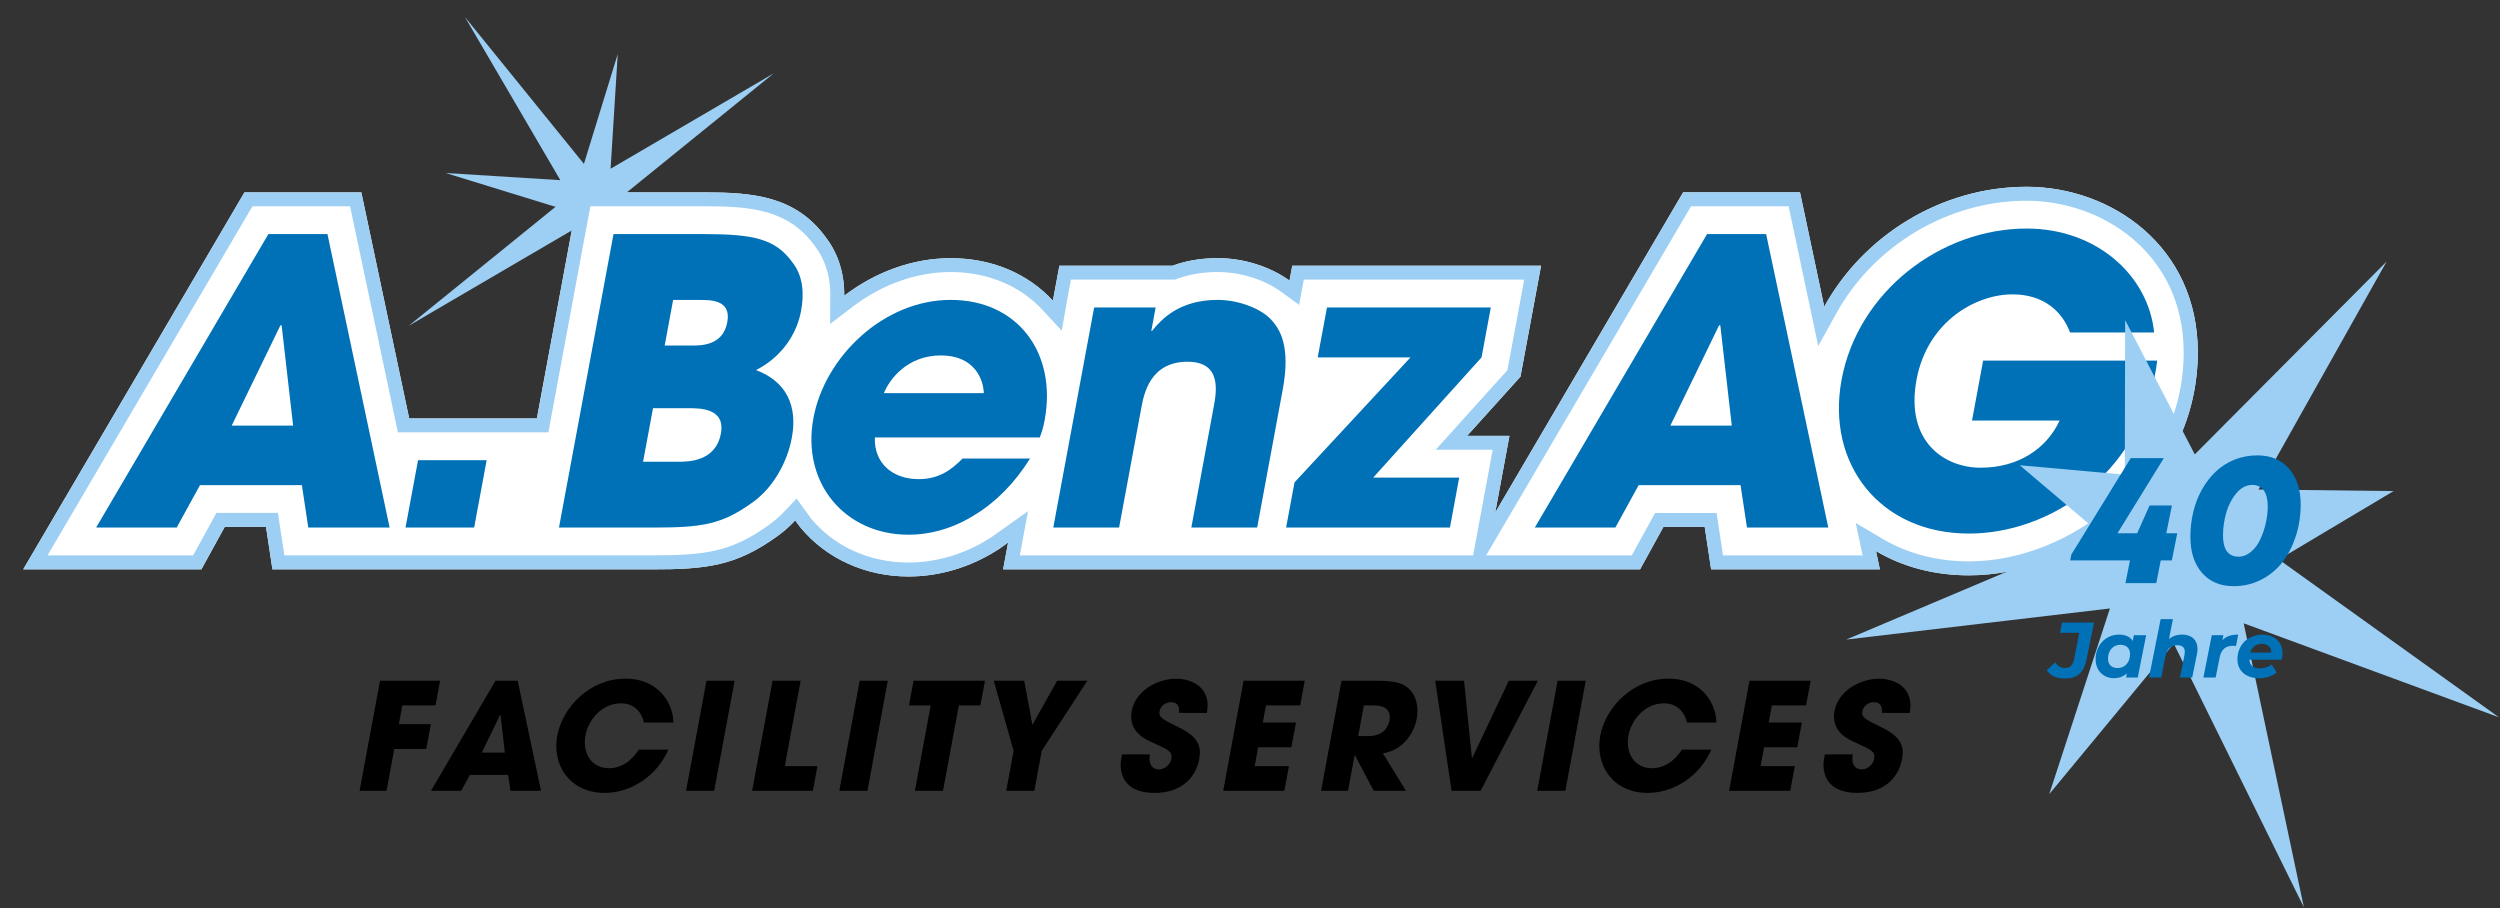 <?xml version="1.0" encoding="UTF-8"?>
<svg xmlns="http://www.w3.org/2000/svg" width="479" height="174" viewBox="0 0 479 174" fill="none">
  <rect x="0" y="0" width="479" height="174" fill="#333333" stroke="none"/>
  <mask id="mask0_6_148" style="mask-type:luminance" maskUnits="userSpaceOnUse" x="0" y="0" width="426" height="157">
    <path d="M425.44 0.23H0.24V156.14H425.44V0.23Z" fill="white"></path>
  </mask>
  <g mask="url(#mask0_6_148)">
    <path d="M388.3 35.79C371.97 35.79 357.08 45.08 349.52 58.76L344.88 36.85H322.49L286.48 98.22L289.21 83.51H281.09L291.32 72.16L295.27 50.91H247.6L247.07 53.77C243.42 51.11 238.32 49.46 233.31 49.46C229.92 49.46 227.05 50.03 224.65 50.91H202.98L201.76 57.45L201.73 57.61C196.88 52.37 190 49.47 182.15 49.47C174.76 49.47 167.63 52.18 161.75 56.66C161.79 51.48 160.02 47.83 158.26 45.54C152.44 37.51 144.21 36.86 134.86 36.86H110.9L102.86 80.18H78.4L69.23 36.86H46.84L4.45 109.09H38.58L43.05 100.96H50.97L52.2 109.09H124.99C135.31 109.09 141.04 108.46 148.98 102.69C150.19 101.83 151.31 100.81 152.37 99.7C152.71 100.18 153.04 100.66 153.42 101.12C158.35 107.05 165.87 110.45 174.06 110.45C179.97 110.45 185.84 108.71 191.05 105.41C191.77 104.97 192.46 104.43 193.16 103.93L192.2 109.08H314.24L318.71 100.95H326.62L327.85 109.08H360.18L359.44 105.58C364.55 108.61 370.62 110.23 377.24 110.23C398.24 110.23 421.1 92.62 421.1 67.48C421.09 47.2 404.54 35.79 388.3 35.79Z" fill="white"></path>
  </g>
  <mask id="mask1_6_148" style="mask-type:luminance" maskUnits="userSpaceOnUse" x="0" y="0" width="426" height="157">
    <path d="M425.44 0.23H0.24V156.14H425.44V0.23Z" fill="white"></path>
  </mask>
  <g mask="url(#mask1_6_148)">
    <path d="M388.3 35.79C371.97 35.79 357.09 45.08 349.52 58.76L344.88 36.85H322.5L286.48 98.22L289.21 83.51H281.09L291.32 72.16L295.26 50.91H247.6L247.07 53.77C243.42 51.11 238.32 49.46 233.31 49.46C229.92 49.46 227.05 50.04 224.65 50.91H202.98L201.77 57.45L201.74 57.61C196.89 52.37 190.01 49.47 182.16 49.47C174.77 49.47 167.64 52.18 161.77 56.66C161.81 51.48 160.04 47.83 158.28 45.54C152.46 37.51 144.23 36.86 134.88 36.86H120.14L120.11 36.85L148.24 14.06L116.99 32.33L118.36 10.35L111.88 31.4L89.08 3.26L107.36 34.52L85.39 33.15L106.44 39.63L78.3 62.43L109.56 44.15L102.87 80.18H78.4L69.23 36.86H46.84L4.45 109.09H38.58L43.05 100.96H50.97L52.2 109.09H124.99C135.31 109.09 141.04 108.46 148.98 102.7C150.19 101.84 151.32 100.82 152.37 99.71C152.71 100.19 153.04 100.67 153.42 101.13C158.35 107.06 165.87 110.46 174.06 110.46C179.97 110.46 185.84 108.72 191.05 105.42C191.77 104.98 192.46 104.44 193.16 103.94L192.2 109.09H314.24L318.71 100.96H326.62L327.85 109.09H360.18L359.44 105.59C364.55 108.62 370.62 110.24 377.24 110.24C398.24 110.24 421.1 92.63 421.1 67.49C421.09 47.2 404.54 35.79 388.3 35.79ZM195.4 106.42L196.97 97.94L191.6 101.76C191.39 101.91 191.18 102.06 190.97 102.21C190.5 102.55 189.6 103.15 189.6 103.15C184.82 106.18 179.44 107.78 174.03 107.78C166.64 107.78 159.87 104.73 155.45 99.41C155.23 99.15 152.63 95.52 152.63 95.52L150.42 97.86C149.43 98.91 148.42 99.8 147.4 100.52C140.06 105.85 134.93 106.4 124.97 106.4H54.48L53.25 98.27H41.47L37 106.42H9.1L48.37 39.52H67.07L76.24 82.84H105.07L113.11 39.52H134.87C143.79 39.52 151.02 40.08 156.11 47.1L156.13 47.13L156.15 47.16C157.51 48.93 159.12 52.01 159.09 56.64L159.05 62.07L163.37 58.77C168.98 54.48 175.65 52.12 182.15 52.12C189.17 52.12 195.43 54.71 199.77 59.41L203.43 63.36L204.36 58.06L204.38 57.93L205.19 53.57H225.11L225.55 53.41C227.9 52.56 230.5 52.12 233.3 52.12C237.67 52.12 242.23 53.54 245.49 55.92L248.91 58.41L249.81 53.57H292.04L288.82 70.93L275.08 86.17H286L282.25 106.41L195.4 106.42ZM377.23 107.56C371.2 107.56 365.51 106.08 360.79 103.29L355.56 100.2L356.88 106.42H330.13L328.9 98.29H317.11L312.64 106.42H284.74L288.76 99.57L324 39.52H342.7L348.37 66.31L351.83 60.05C359.08 46.93 373.39 38.46 388.27 38.46C402.87 38.46 418.39 48.63 418.39 67.49C418.42 91.1 396.72 107.56 377.23 107.56Z" fill="#9CCFF3"></path>
  </g>
  <mask id="mask2_6_148" style="mask-type:luminance" maskUnits="userSpaceOnUse" x="0" y="0" width="426" height="157">
    <path d="M425.44 0.23H0.24V156.14H425.44V0.23Z" fill="white"></path>
  </mask>
  <g mask="url(#mask2_6_148)">
    <path d="M38.32 92.95L33.85 101.08H18.42L51.42 44.85H62.74L74.65 101.08H59.07L57.84 92.95H38.32ZM44.39 81.55H56.16L53.96 62.33H53.88H53.73L44.39 81.55Z" fill="#0070B7"></path>
  </g>
  <mask id="mask3_6_148" style="mask-type:luminance" maskUnits="userSpaceOnUse" x="0" y="0" width="426" height="157">
    <path d="M425.44 0.23H0.24V156.14H425.44V0.23Z" fill="white"></path>
  </mask>
  <g mask="url(#mask3_6_148)">
    <path d="M90.85 101.08H77.7L80.1 88.17H93.24L90.85 101.08Z" fill="#0070B7"></path>
  </g>
  <mask id="mask4_6_148" style="mask-type:luminance" maskUnits="userSpaceOnUse" x="0" y="0" width="426" height="157">
    <path d="M425.44 0.23H0.24V156.14H425.44V0.23Z" fill="white"></path>
  </mask>
  <g mask="url(#mask4_6_148)">
    <path d="M117.55 44.85H134.87C144.37 44.85 148.61 45.76 151.86 50.32C153.89 52.9 154.1 56.32 153.48 59.59C152.68 63.92 149.89 68.33 144.85 70.91C153.3 74.1 152.13 81.62 151.69 83.98C150.86 88.47 148.19 93.4 144.25 96.21C138.28 100.55 134.46 101.08 124.96 101.08H107.1L117.55 44.85ZM123.21 88.47H129.98C131.8 88.47 137.12 88.47 138.12 83.07C139.02 78.21 134.16 78.21 131.88 78.21H125.12L123.21 88.47ZM127.35 66.21H132.44C134.41 66.21 138.52 66.21 139.35 61.73C140.14 57.47 136.26 57.47 134.06 57.47H128.97L127.35 66.21Z" fill="#0070B7"></path>
  </g>
  <mask id="mask5_6_148" style="mask-type:luminance" maskUnits="userSpaceOnUse" x="0" y="0" width="426" height="157">
    <path d="M425.44 0.23H0.24V156.14H425.44V0.23Z" fill="white"></path>
  </mask>
  <g mask="url(#mask5_6_148)">
    <path d="M197.35 87.86C194.42 92.57 190.78 96.22 186.76 98.65C182.8 101.16 178.38 102.45 174.05 102.45C161.97 102.45 153.53 92.65 155.85 80.11C158.03 68.33 169.32 57.46 182.16 57.46C195 57.46 202.54 67.64 200.16 80.48C199.85 82.15 199.57 82.84 199.23 83.82H167.62C167.45 88.83 171.08 91.8 176.02 91.8C179.9 91.8 182.27 90.05 184.43 87.85L197.35 87.86ZM188.5 75.32C188.43 72.81 186.8 68.1 180.27 68.1C173.73 68.1 170.35 72.81 169.36 75.32H188.5Z" fill="#0070B7"></path>
  </g>
  <mask id="mask6_6_148" style="mask-type:luminance" maskUnits="userSpaceOnUse" x="0" y="0" width="426" height="157">
    <path d="M425.44 0.23H0.24V156.14H425.44V0.23Z" fill="white"></path>
  </mask>
  <g mask="url(#mask6_6_148)">
    <path d="M209.64 58.91H221.42L220.59 63.39H220.74C222.41 61.34 225.79 57.46 233.31 57.46C237.34 57.46 241.51 59.13 243.42 61.11C245.33 63.09 247.3 66.43 245.76 74.71L240.87 101.08H228.26L232.53 78.05C233.08 75.09 234.15 69.31 227.54 69.31C220.32 69.31 219.16 75.54 218.68 78.13L214.42 101.08H201.81L209.64 58.91Z" fill="#0070B7"></path>
  </g>
  <mask id="mask7_6_148" style="mask-type:luminance" maskUnits="userSpaceOnUse" x="0" y="0" width="426" height="157">
    <path d="M425.44 0.23H0.24V156.14H425.44V0.23Z" fill="white"></path>
  </mask>
  <g mask="url(#mask7_6_148)">
    <path d="M279.58 91.51L277.81 101.08H246.42L248.03 92.42L270.25 68.48H252.47L254.25 58.91H285.64L283.86 68.48L263.1 91.51H279.58Z" fill="#0070B7"></path>
  </g>
  <mask id="mask8_6_148" style="mask-type:luminance" maskUnits="userSpaceOnUse" x="0" y="0" width="426" height="157">
    <path d="M425.44 0.23H0.24V156.14H425.44V0.23Z" fill="white"></path>
  </mask>
  <g mask="url(#mask8_6_148)">
    <path d="M313.97 92.95L309.5 101.08H294.07L327.07 44.85H338.39L350.3 101.08H334.72L333.49 92.95H313.97ZM320.04 81.55H331.81L329.61 62.33H329.53H329.38L320.04 81.55Z" fill="#0070B7"></path>
  </g>
  <mask id="mask9_6_148" style="mask-type:luminance" maskUnits="userSpaceOnUse" x="0" y="0" width="426" height="157">
    <path d="M425.44 0.23H0.24V156.14H425.44V0.23Z" fill="white"></path>
  </mask>
  <g mask="url(#mask9_6_148)">
    <path d="M413.32 69.09C413.21 70.08 413.06 70.92 412.85 72.06C409.35 90.9 392.81 102.23 377.24 102.23C360.22 102.23 349.85 88.93 352.85 72.74C355.97 55.95 371.75 43.79 388.31 43.79C401.76 43.79 411.64 52.83 412.73 63.7H396.62C395.15 59.75 391.67 56.4 385.59 56.4C378.52 56.4 369.27 61.64 367.21 72.74C365.03 84.52 372.44 89.61 379.5 89.61C386.64 89.61 392.09 86.04 394.63 80.57H377.84L379.97 69.09H413.32Z" fill="#0070B7"></path>
  </g>
  <mask id="mask10_6_148" style="mask-type:luminance" maskUnits="userSpaceOnUse" x="0" y="0" width="426" height="157">
    <path d="M425.44 0.23H0.24V156.14H425.44V0.23Z" fill="white"></path>
  </mask>
  <g mask="url(#mask10_6_148)">
    <path d="M72.81 130.43H84.32L83.44 135.16H77.09L76.42 138.75H82.55L81.68 143.49H75.55L74.06 151.52H68.9L72.81 130.43Z" fill="black"></path>
  </g>
  <mask id="mask11_6_148" style="mask-type:luminance" maskUnits="userSpaceOnUse" x="0" y="0" width="426" height="157">
    <path d="M425.44 0.23H0.24V156.14H425.44V0.23Z" fill="white"></path>
  </mask>
  <g mask="url(#mask11_6_148)">
    <path d="M90.04 148.47L88.36 151.52H82.57L94.94 130.43H99.19L103.66 151.52H97.82L97.36 148.47H90.04ZM92.31 144.2H96.73L95.9 136.99H95.87H95.81L92.31 144.2Z" fill="black"></path>
  </g>
  <mask id="mask12_6_148" style="mask-type:luminance" maskUnits="userSpaceOnUse" x="0" y="0" width="426" height="157">
    <path d="M425.44 0.23H0.24V156.14H425.44V0.23Z" fill="white"></path>
  </mask>
  <g mask="url(#mask12_6_148)">
    <path d="M128.05 143.63C125.9 148.62 120.96 151.92 115.85 151.92C109.24 151.92 105.71 146.65 106.77 140.95C107.77 135.56 112.95 130.03 119.85 130.03C126.46 130.03 129.05 135.13 129.01 138.44H123.37C123.06 136.87 121.86 134.76 118.95 134.76C115.33 134.76 112.72 137.92 112.17 140.92C111.58 144.11 113.18 147.19 116.68 147.19C120.04 147.19 121.93 144.37 122.41 143.63H128.05Z" fill="black"></path>
  </g>
  <mask id="mask13_6_148" style="mask-type:luminance" maskUnits="userSpaceOnUse" x="0" y="0" width="426" height="157">
    <path d="M425.44 0.23H0.24V156.14H425.44V0.23Z" fill="white"></path>
  </mask>
  <g mask="url(#mask13_6_148)">
    <path d="M135.36 130.43H140.75L136.84 151.52H131.45L135.36 130.43Z" fill="black"></path>
  </g>
  <mask id="mask14_6_148" style="mask-type:luminance" maskUnits="userSpaceOnUse" x="0" y="0" width="426" height="157">
    <path d="M425.44 0.23H0.24V156.14H425.44V0.23Z" fill="white"></path>
  </mask>
  <g mask="url(#mask14_6_148)">
    <path d="M148.02 130.43H153.4L150.37 146.79H156.62L155.74 151.52H144.11L148.02 130.43Z" fill="black"></path>
  </g>
  <mask id="mask15_6_148" style="mask-type:luminance" maskUnits="userSpaceOnUse" x="0" y="0" width="426" height="157">
    <path d="M425.44 0.23H0.24V156.14H425.44V0.23Z" fill="white"></path>
  </mask>
  <g mask="url(#mask15_6_148)">
    <path d="M164.72 130.43H170.1L166.2 151.52H160.81L164.72 130.43Z" fill="black"></path>
  </g>
  <mask id="mask16_6_148" style="mask-type:luminance" maskUnits="userSpaceOnUse" x="0" y="0" width="426" height="157">
    <path d="M425.44 0.23H0.24V156.14H425.44V0.23Z" fill="white"></path>
  </mask>
  <g mask="url(#mask16_6_148)">
    <path d="M178.32 135.16H174.16L175.03 130.43H188.72L187.84 135.16H183.71L180.68 151.52H175.29L178.32 135.16Z" fill="black"></path>
  </g>
  <mask id="mask17_6_148" style="mask-type:luminance" maskUnits="userSpaceOnUse" x="0" y="0" width="426" height="157">
    <path d="M425.44 0.23H0.24V156.14H425.44V0.23Z" fill="white"></path>
  </mask>
  <g mask="url(#mask17_6_148)">
    <path d="M194.21 143.86L190.4 130.43H196.24L197.81 138.9L202.54 130.43H208.32L199.6 143.86L198.18 151.52H192.79L194.21 143.86Z" fill="black"></path>
  </g>
  <mask id="mask18_6_148" style="mask-type:luminance" maskUnits="userSpaceOnUse" x="0" y="0" width="426" height="157">
    <path d="M425.44 0.23H0.24V156.14H425.44V0.23Z" fill="white"></path>
  </mask>
  <g mask="url(#mask18_6_148)">
    <path d="M225.91 136.59C225.93 135.88 226 134.54 224.35 134.54C223.41 134.54 222.38 135.2 222.19 136.19C221.96 137.44 222.48 137.7 225.96 139.41C229.57 141.18 230.23 143 229.77 145.45C229.2 148.53 226.81 151.92 221.22 151.92C215.12 151.92 214.35 147.93 214.85 145.22L214.98 144.54H220.34C219.89 146.99 221.32 147.42 222 147.42C223.28 147.42 224.25 146.37 224.43 145.4C224.69 144 223.87 143.66 220.87 142.29C219.5 141.69 216.1 140.21 216.83 136.25C217.56 132.29 221.83 130.04 225.36 130.04C227.44 130.04 229.55 130.81 230.62 132.44C231.59 133.98 231.41 135.4 231.25 136.6L225.91 136.59Z" fill="black"></path>
  </g>
  <mask id="mask19_6_148" style="mask-type:luminance" maskUnits="userSpaceOnUse" x="0" y="0" width="426" height="157">
    <path d="M425.44 0.23H0.24V156.14H425.44V0.23Z" fill="white"></path>
  </mask>
  <g mask="url(#mask19_6_148)">
    <path d="M238.27 130.43H249.99L249.11 135.16H242.56L241.95 138.44H248.31L247.43 143.17H241.07L240.4 146.79H246.96L246.08 151.52H234.37L238.27 130.43Z" fill="black"></path>
  </g>
  <mask id="mask20_6_148" style="mask-type:luminance" maskUnits="userSpaceOnUse" x="0" y="0" width="426" height="157">
    <path d="M425.44 0.23H0.24V156.14H425.44V0.23Z" fill="white"></path>
  </mask>
  <g mask="url(#mask20_6_148)">
    <path d="M257.03 130.43H263.7C267.41 130.43 268.75 130.89 269.92 131.94C271.41 133.31 271.85 135.53 271.45 137.7C271 140.12 269.09 143.69 264.97 144.34L269.37 151.52H263.21L259.6 144.71H259.54L258.28 151.52H253.12L257.03 130.43ZM260.23 141.03H262.14C265.3 141.03 266.04 139.04 266.23 138.01C266.58 136.1 265.36 135.16 263.28 135.16H261.31L260.23 141.03Z" fill="black"></path>
  </g>
  <mask id="mask21_6_148" style="mask-type:luminance" maskUnits="userSpaceOnUse" x="0" y="0" width="426" height="157">
    <path d="M425.44 0.23H0.24V156.14H425.44V0.23Z" fill="white"></path>
  </mask>
  <g mask="url(#mask21_6_148)">
    <path d="M280.51 130.43L282.02 145.22H282.08L289.09 130.43H294.65L283.68 151.52H278.12L274.99 130.43H280.51Z" fill="black"></path>
  </g>
  <mask id="mask22_6_148" style="mask-type:luminance" maskUnits="userSpaceOnUse" x="0" y="0" width="426" height="157">
    <path d="M425.44 0.23H0.24V156.14H425.44V0.23Z" fill="white"></path>
  </mask>
  <g mask="url(#mask22_6_148)">
    <path d="M298.44 130.43H303.83L299.92 151.52H294.53L298.44 130.43Z" fill="black"></path>
  </g>
  <mask id="mask23_6_148" style="mask-type:luminance" maskUnits="userSpaceOnUse" x="0" y="0" width="426" height="157">
    <path d="M425.44 0.23H0.24V156.14H425.44V0.23Z" fill="white"></path>
  </mask>
  <g mask="url(#mask23_6_148)">
    <path d="M327.89 143.63C325.74 148.62 320.8 151.92 315.69 151.92C309.08 151.92 305.55 146.65 306.61 140.95C307.61 135.56 312.79 130.03 319.69 130.03C326.3 130.03 328.89 135.13 328.85 138.44H323.21C322.9 136.87 321.7 134.76 318.79 134.76C315.17 134.76 312.56 137.92 312.01 140.92C311.42 144.11 313.01 147.19 316.52 147.19C319.88 147.19 321.77 144.37 322.25 143.63H327.89Z" fill="black"></path>
  </g>
  <mask id="mask24_6_148" style="mask-type:luminance" maskUnits="userSpaceOnUse" x="0" y="0" width="426" height="157">
    <path d="M425.44 0.23H0.24V156.14H425.44V0.23Z" fill="white"></path>
  </mask>
  <g mask="url(#mask24_6_148)">
    <path d="M335.2 130.43H346.92L346.04 135.16H339.49L338.88 138.44H345.24L344.36 143.17H338L337.33 146.79H343.89L343.01 151.52H331.3L335.2 130.43Z" fill="black"></path>
  </g>
  <mask id="mask25_6_148" style="mask-type:luminance" maskUnits="userSpaceOnUse" x="0" y="0" width="426" height="157">
    <path d="M425.44 0.23H0.24V156.14H425.44V0.23Z" fill="white"></path>
  </mask>
  <g mask="url(#mask25_6_148)">
    <path d="M360.57 136.59C360.59 135.88 360.66 134.54 359.01 134.54C358.07 134.54 357.04 135.2 356.85 136.19C356.62 137.44 357.14 137.7 360.62 139.41C364.23 141.18 364.89 143 364.43 145.45C363.86 148.53 361.47 151.92 355.88 151.92C349.78 151.92 349.01 147.93 349.51 145.22L349.64 144.54H355C354.55 146.99 355.98 147.42 356.66 147.42C357.94 147.42 358.91 146.37 359.09 145.4C359.35 144 358.53 143.66 355.53 142.29C354.16 141.69 350.76 140.21 351.49 136.25C352.22 132.29 356.49 130.04 360.02 130.04C362.1 130.04 364.21 130.81 365.28 132.44C366.25 133.98 366.07 135.4 365.91 136.6L360.57 136.59Z" fill="black"></path>
  </g>
  <path d="M420.52 87.06L457.28 50.1L432.74 93.79L458.61 94.09L436.63 107.2L478.79 137.43L429.89 119.43L441.42 173.83L416.49 123.31L392.64 152.15L404.26 116.58L353.74 122.54L402.21 102.05L386.98 89.14L407.11 90.95L407.18 61.33L420.52 87.06Z" fill="#9CCFF3"></path>
  <path d="M417.16 102.19L416.12 107.37H414L413.14 111.73H407.24L408.1 107.37H396.65L396.87 106.25L408.25 87.78H414.59L405.7 102.18H409.48L411.86 96.85H416.14L415.06 102.18H417.16V102.19Z" fill="#0070B7"></path>
  <path d="M427.96 112.31C425.39 112.31 423.37 111.45 421.89 109.74C420.41 108.02 419.68 105.74 419.68 102.88C419.68 101.2 419.87 99.59 420.24 98.06C420.61 96.53 421.16 95.1 421.9 93.79C422.63 92.48 423.51 91.34 424.53 90.37C425.55 89.4 426.74 88.64 428.11 88.08C429.48 87.53 430.94 87.25 432.5 87.25C435.09 87.25 437.13 88.11 438.6 89.82C440.08 91.54 440.81 93.82 440.81 96.68C440.81 98.77 440.51 100.75 439.91 102.64C439.31 104.52 438.47 106.18 437.39 107.61C436.31 109.04 434.95 110.18 433.32 111.03C431.69 111.88 429.9 112.31 427.96 112.31ZM428.89 106.66C429.75 106.66 430.55 106.35 431.28 105.74C432.01 105.13 432.61 104.34 433.06 103.36C433.52 102.39 433.87 101.35 434.12 100.25C434.37 99.15 434.5 98.07 434.5 97.01C434.5 95.69 434.25 94.68 433.74 93.97C433.23 93.26 432.5 92.91 431.54 92.91C430.39 92.91 429.37 93.44 428.48 94.51C427.59 95.58 426.94 96.83 426.54 98.27C426.13 99.71 425.93 101.15 425.93 102.59C425.93 103.48 426.04 104.22 426.25 104.82C426.47 105.42 426.79 105.88 427.24 106.19C427.7 106.5 428.24 106.66 428.89 106.66Z" fill="#0070B7"></path>
  <path d="M392.17 128.42L393.78 126.88C394.22 127.59 394.84 128 395.63 128C396.56 128 397.15 127.49 397.38 126.36L398.39 121.24H394.7L395.09 119.28H401.21L399.81 126.24C399.27 129.01 397.9 130.01 395.6 130.01C394 130 392.82 129.45 392.17 128.42Z" fill="#0070B7"></path>
  <path d="M411.2 121.71L409.59 129.82H407.36L407.51 129.02C406.86 129.61 406.02 129.94 405.02 129.94C403.14 129.94 401.52 128.61 401.52 126.31C401.52 123.58 403.49 121.59 406 121.59C407.18 121.59 408.11 121.97 408.64 122.81L408.85 121.71H411.2ZM408.12 125.33C408.12 124.23 407.44 123.54 406.27 123.54C404.88 123.54 403.89 124.62 403.89 126.21C403.89 127.31 404.57 128 405.74 128C407.13 128 408.12 126.91 408.12 125.33Z" fill="#0070B7"></path>
  <path d="M421.04 124.37C421.04 124.67 421.01 124.99 420.93 125.33L420.03 129.82H417.68L418.55 125.48C418.59 125.28 418.61 125.09 418.61 124.92C418.61 124.09 418.16 123.62 417.22 123.62C416.03 123.62 415.2 124.28 414.91 125.7L414.1 129.82H411.75L413.98 118.63H416.33L415.58 122.44C416.29 121.85 417.16 121.58 418.08 121.58C419.85 121.59 421.04 122.56 421.04 124.37Z" fill="#0070B7"></path>
  <path d="M428.84 121.59L428.42 123.76C428.21 123.75 428.07 123.73 427.88 123.73C426.49 123.73 425.6 124.38 425.3 125.9L424.52 129.82H422.17L423.78 121.71H426.01L425.81 122.67C426.54 121.89 427.53 121.59 428.84 121.59Z" fill="#0070B7"></path>
  <path d="M437.19 126.4H430.98C431.06 127.5 431.73 128.06 433.08 128.06C433.91 128.06 434.69 127.79 435.25 127.31L436.23 128.86C435.3 129.61 434.07 129.95 432.84 129.95C430.31 129.95 428.69 128.52 428.69 126.32C428.69 123.61 430.65 121.6 433.47 121.6C435.84 121.6 437.33 123 437.33 125.17C437.33 125.6 437.27 126.02 437.19 126.4ZM431.15 125.03H435.18C435.18 123.96 434.46 123.36 433.37 123.36C432.23 123.36 431.47 124.02 431.15 125.03Z" fill="#0070B7"></path>
</svg>
